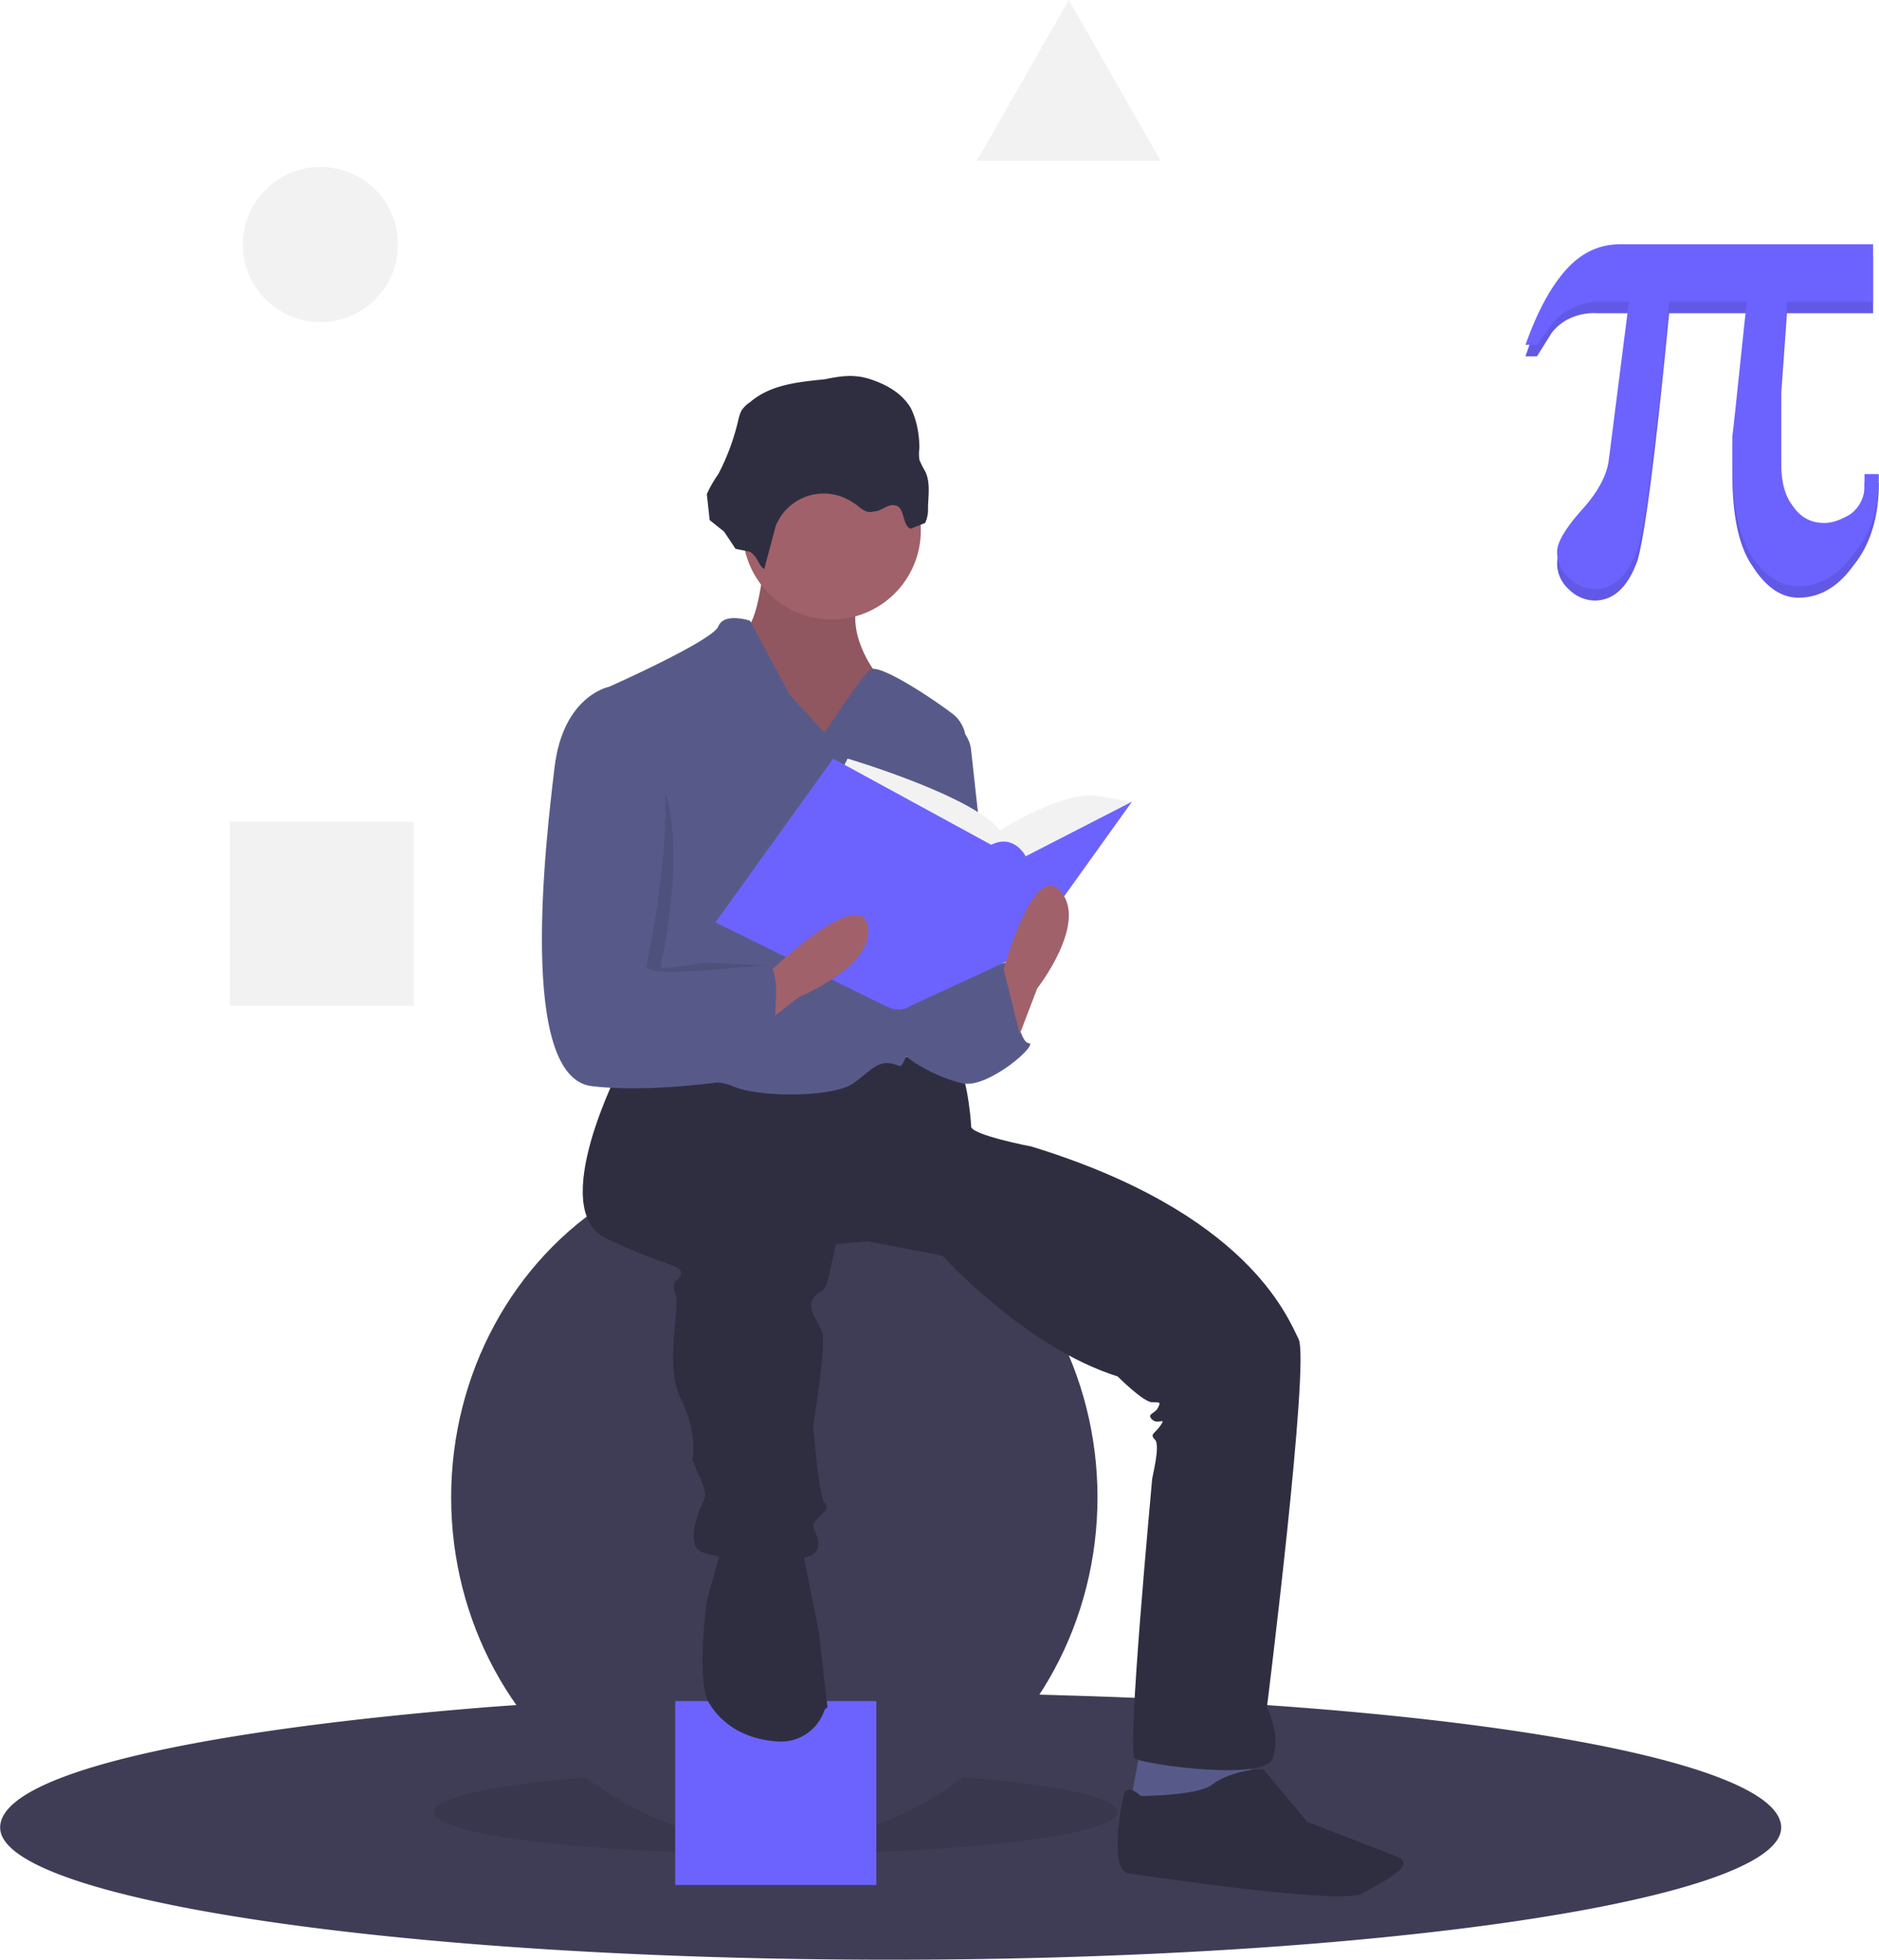 <?xml version="1.0" encoding="UTF-8"?>
<svg xmlns="http://www.w3.org/2000/svg" width="654.2" height="682.1" viewBox="0 0 654 682">
  <path fill="#3f3d56" d="M620 636c0 25-139 46-310 46S0 661 0 636c0-19 70-34 171-42a1868 1868 0 0 1 199-4c143 4 250 23 250 46Z"></path>
  <ellipse cx="270" cy="630.6" opacity=".1" rx="119" ry="14.5"></ellipse>
  <ellipse cx="269.5" cy="521.1" fill="#3f3d56" rx="112.5" ry="120"></ellipse>
  <path fill="#6c63ff" d="M235 592h70v64h-70z"></path>
  <path fill="#575a89" d="m397 608-4 22 26 4 17-10-1-16h-38z"></path>
  <path fill="#a0616a" d="M266 195s-2 23-7 24 11 41 11 41h24l19-5-9-22s-12-16-3-29-35-9-35-9Z"></path>
  <path d="M266 195s-2 23-7 24 11 41 11 41h24l19-5-9-22s-12-16-3-29-35-9-35-9Z" opacity=".1"></path>
  <path fill="#2f2e41" d="M216 371s-26 50-5 60 26 9 26 12-4 2-2 7-4 25 2 37 4 21 4 21l2 5c2 4 3 7 2 9s-7 15-1 18 37 5 40 0-3-8 0-11 5-4 3-6-4-27-4-27 5-29 3-33-5-8-3-11 4-2 5-6l3-13 11-1 26 5s29 32 61 42c0 0 9 9 12 9s3 0 2 2-4 2-2 4 5-1 3 2-4 3-2 5-1 13-1 14-9 95-6 97 45 8 48 0-2-18-2-18 15-120 11-128-18-44-93-67c0 0-21-4-21-7s-2-22-6-23l-27-2-29 9-40-7Z"></path>
  <path fill="#2f2e41" d="m251 539-5 18s-4 29 1 36c3 5 10 12 23 13a16 16 0 0 0 17-11 5 5 0 0 0 1-1l-3-26-5-25-1-7Zm146 86s-5-5-6 0-5 26 2 27 74 11 81 7 20-10 12-13l-31-12-15-18c-2-1-13 1-18 5s-25 4-25 4Z"></path>
  <circle cx="289.5" cy="184.6" r="31" fill="#a0616a"></circle>
  <path fill="#575a89" d="m287 255-12-13-14-26s-9-3-11 2-38 21-38 21 9 84 5 92-11 40-5 43 34 0 43 4 35 4 42-1 9-9 16-6c5 2 19-85 23-111a12 12 0 0 0-5-12c-8-6-25-17-28-15s-16 22-16 22Z"></path>
  <path fill="#575a89" d="M330 251a12 12 0 0 1 8 10l8 73s-20 43-30 14 14-97 14-97Z"></path>
  <path fill="#575a89" d="m328 341 22-6s4 28 8 28-14 16-23 14-22-9-23-14 9-26 9-26Z"></path>
  <path fill="#2f2e41" d="m266 198 4-15a18 18 0 0 1 27-8c2 1 4 4 7 3 3 0 5-3 8-2s2 7 5 8l5-2a11 11 0 0 0 1-5c0-4 1-9-1-13a30 30 0 0 1-2-4 14 14 0 0 1 0-4c0-5-1-10-3-14-3-5-8-8-14-10s-11-1-16 0c-10 1-19 2-26 8a10 10 0 0 0-3 3 14 14 0 0 0-1 3 79 79 0 0 1-7 19 40 40 0 0 0-4 7l1 9 5 4 4 6 5 1c3 2 3 5 5 6Z"></path>
  <path fill="#f2f2f2" d="m292 270 3-6s44 13 53 25c0 0 22-14 34-12l12 2-37 33-47-4Z"></path>
  <path fill="#6c63ff" d="m290 264-41 57 59 29s5 3 9 0l39-18 38-53-37 19s-4-8-12-4Z"></path>
  <path fill="#a0616a" d="m353 365 8-21s18-23 8-34-21 32-21 32Zm-93-4 18-14s27-11 24-25-35 17-35 17Z"></path>
  <path d="M217 260h-1s-15-18-18 7-13 108 13 111 44-13 44-13 19-29 12-29l-21-1c-9 1-17 3-16 1 1-5 15-69-13-76Z" opacity=".1"></path>
  <path fill="#575a89" d="m216 241-4-2s-16 3-19 28-13 108 13 111 61-4 61-4 7-38 0-38-43 5-42 0 19-88-9-95Zm122 112 11-17 7 28-18 8v-19z"></path>
  <circle cx="111.5" cy="85.1" r="27" fill="#f2f2f2"></circle>
  <path fill="#f2f2f2" d="M80 286h64v64H80zM372 0l16 28 16 28h-64l16-28 16-28z"></path>
  <path fill="#6c63ff" d="M654 168q0 18-9 29-8 11-19 11-9 0-16-11-7-10-7-32v-10l1-8 4-38h-27q-7 72-11 86-5 14-15 14a13 13 0 0 1-9-4 12 12 0 0 1-4-9q0-6 9-15 8-10 9-18l7-54h-11a20 20 0 0 0-10 2 17 17 0 0 0-6 5l-5 8h-4q6-18 14-27 8-8 19-8h88v20h-30l-2 28v28q0 9 4 15t11 6q4 0 9-3a12 12 0 0 0 5-9v-6Z"></path>
  <path d="M654 168q0 18-9 29-8 11-19 11-9 0-16-11-7-10-7-32v-10l1-8 4-38h-27q-7 72-11 86-5 14-15 14a13 13 0 0 1-9-4 12 12 0 0 1-4-9q0-6 9-15 8-10 9-18l7-54h-11a20 20 0 0 0-10 2 17 17 0 0 0-6 5l-5 8h-4q6-18 14-27 8-8 19-8h88v20h-30l-2 28v28q0 9 4 15t11 6q4 0 9-3a12 12 0 0 0 5-9v-6Z" opacity=".1"></path>
  <path fill="#6c63ff" d="M654 165q0 18-9 28-8 11-19 11-9 0-16-10-7-11-7-33v-9l1-9 4-38h-27q-7 73-11 86-5 14-15 14a13 13 0 0 1-9-4 12 12 0 0 1-4-9q0-5 9-15 8-9 9-17l7-55h-11a20 20 0 0 0-10 3 17 17 0 0 0-6 5l-5 7h-4q6-17 14-26t19-9h88v20h-30l-2 28v28q0 10 4 15 4 6 11 6 4 0 9-3a12 12 0 0 0 5-9v-5Z"></path>
</svg>
